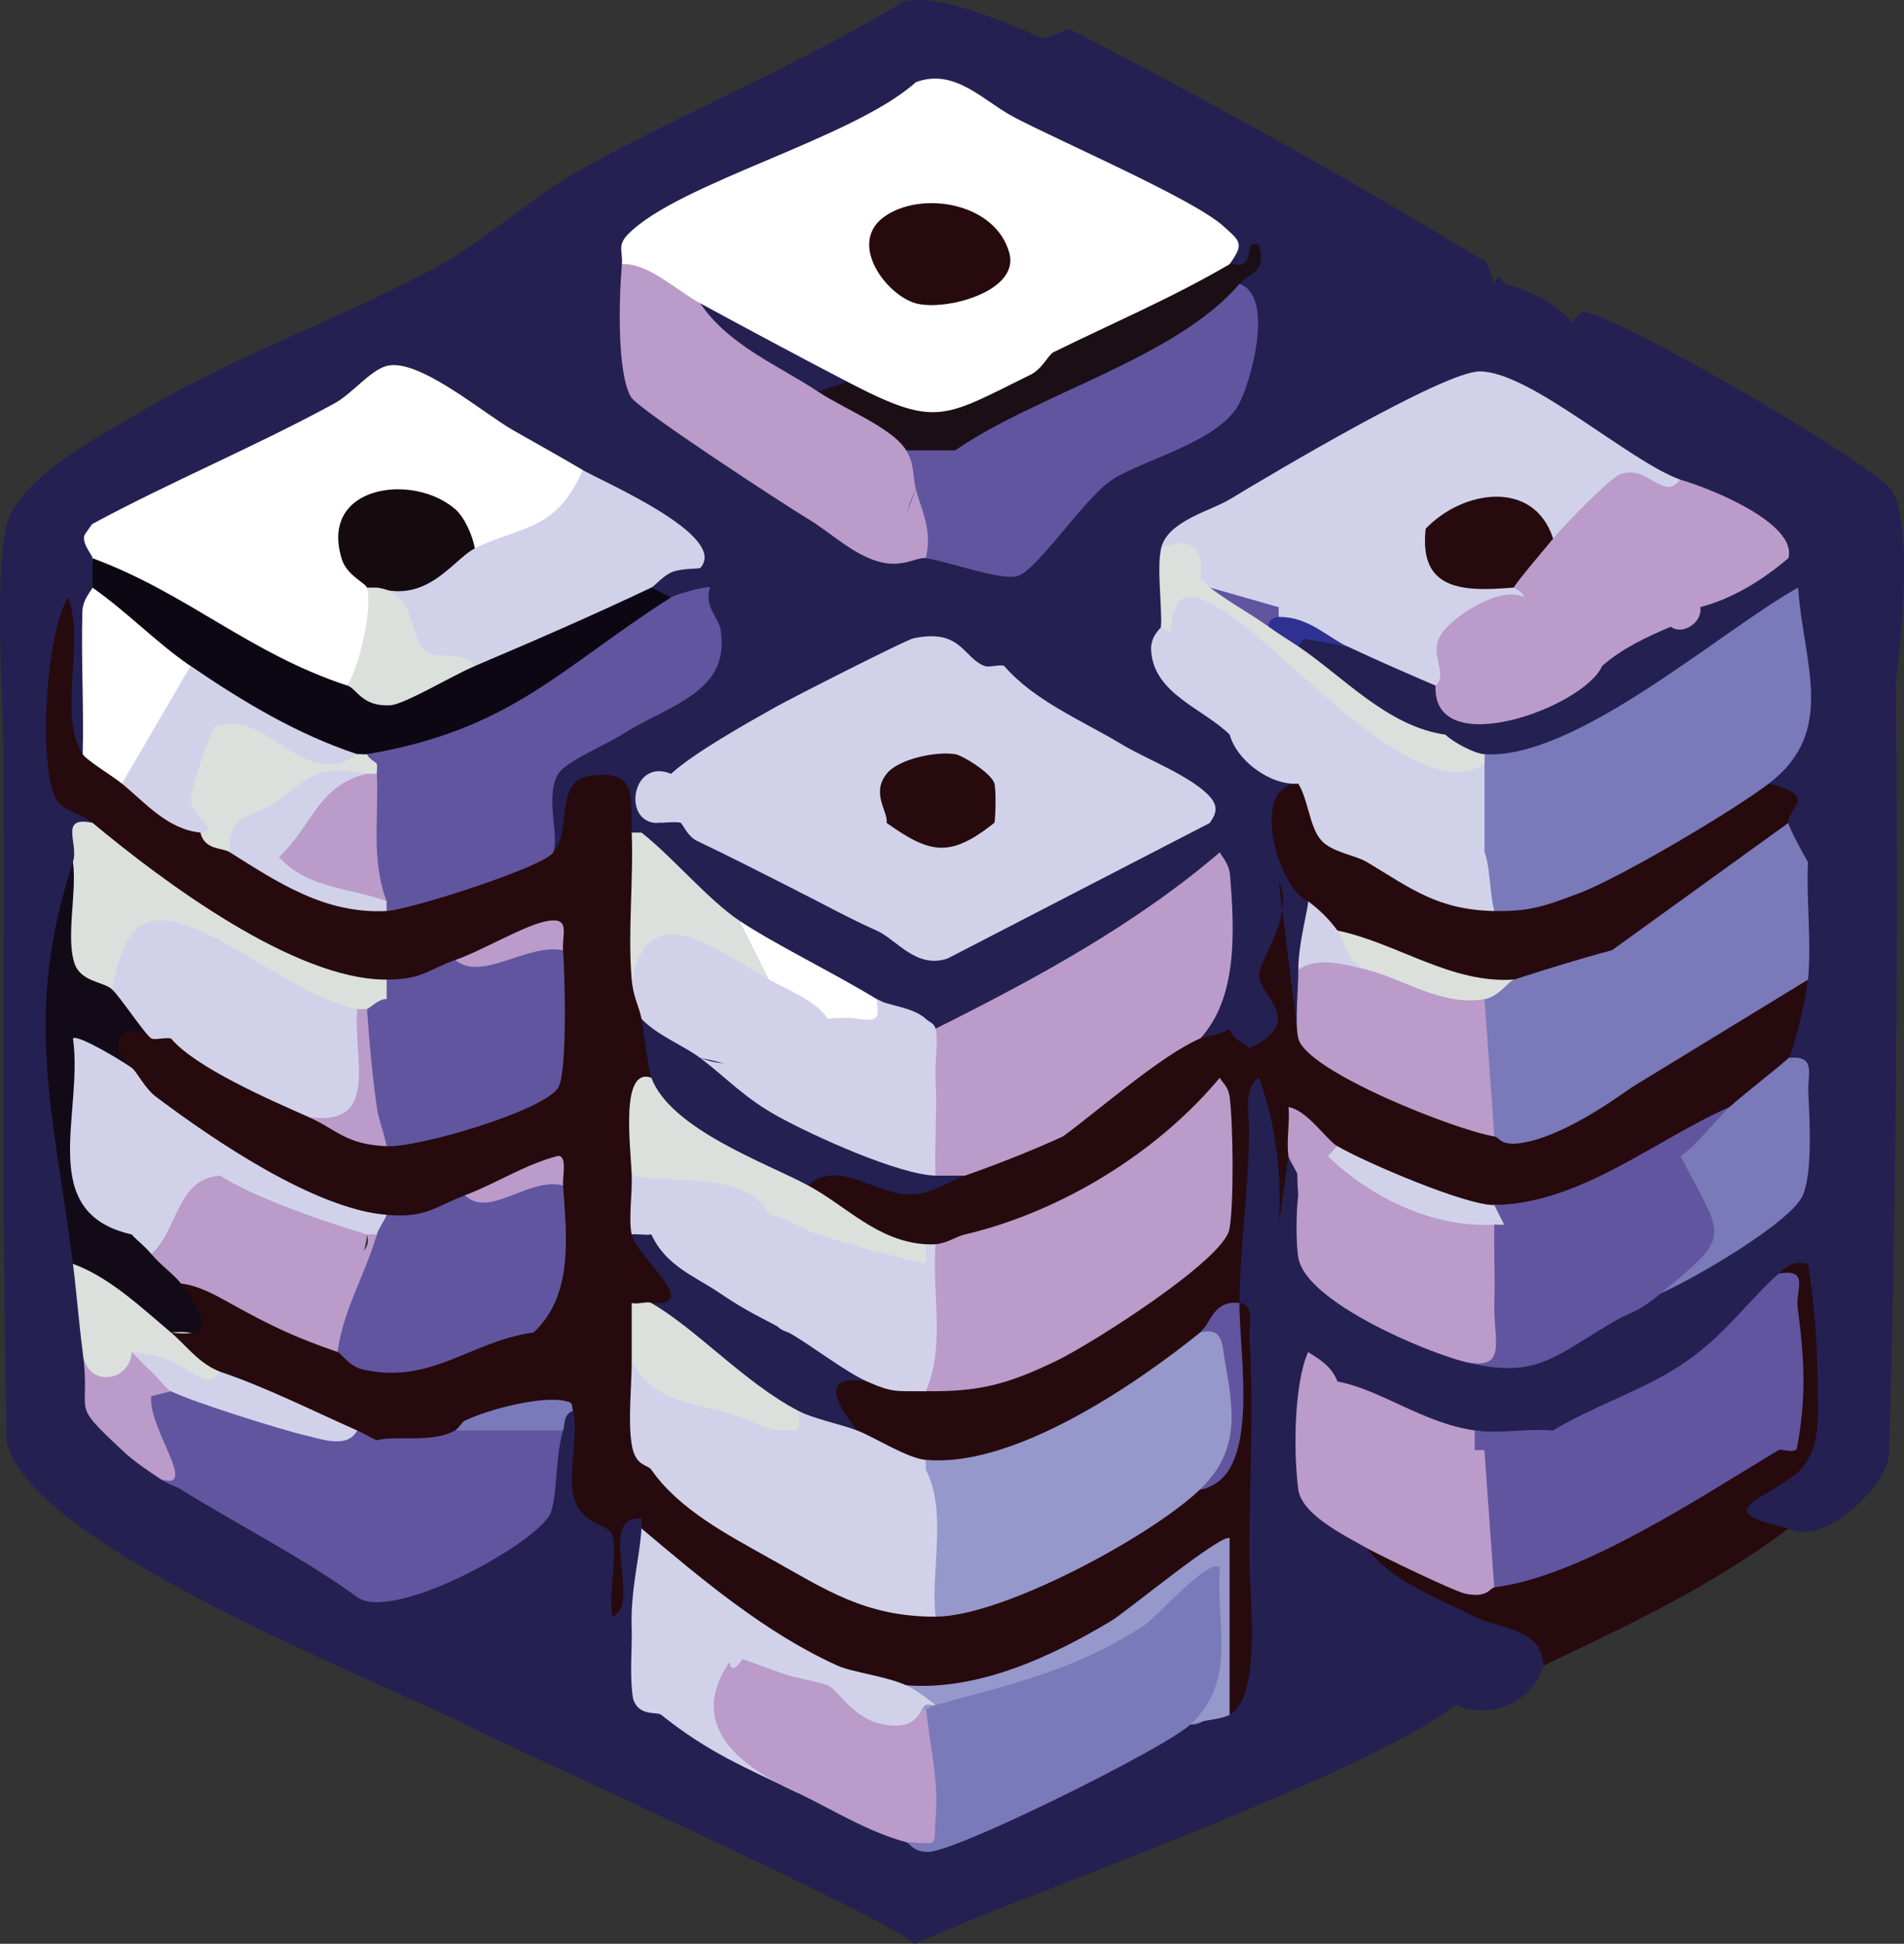 <?xml version="1.0" encoding="UTF-8"?>
<svg id="Layer_2" data-name="Layer 2" xmlns="http://www.w3.org/2000/svg" viewBox="0 0 360.57 368.18">
  <rect x="0" y="0" width="360.57" height="368.18" fill="#333333" stroke="none"/>
  <defs>
    <style>
      .cls-1 {
        fill: #dbe0dc;
      }

      .cls-2 {
        fill: #d1d2ea;
      }

      .cls-3 {
        fill: #1c0e15;
      }

      .cls-4 {
        fill: #0d0713;
      }

      .cls-5 {
        fill: #fff;
      }

      .cls-6 {
        fill: #7a79b9;
      }

      .cls-7 {
        fill: #242052;
      }

      .cls-8 {
        fill: #150b0e;
      }

      .cls-9 {
        fill: #2e3192;
      }

      .cls-10 {
        fill: #9697cb;
      }

      .cls-11 {
        fill: #ba9bc9;
      }

      .cls-12 {
        fill: #130a17;
      }

      .cls-13 {
        fill: #260a0e;
      }

      .cls-14 {
        fill: #61559f;
      }
    </style>
  </defs>
  <g id="Layer_1-2" data-name="Layer 1">
    <g>
      <path class="cls-7" d="M245.86,148.42c-4.19,5.15,1.72,16.51,1.86,22.28,3.45,5.05,4.07,10.17-1.86,12.99,5.29,1.96,5.04,10.98,0,12.99l-2.52-.23c-4.29-21.66,2.31-3.89.49,1.39-.97,2.82-5.07,2.77-7.25.7-3.93,3.82-6.45.53-3.71-3.71l-.93-1.87c4.81-15.09,5.71-38.11-4.26-50.43l3.33-3.39c.58.19,1.35-.21,1.86,0,5.7,2.35,9.56,3.69,12.99,9.28Z"/>
      <g>
        <path class="cls-7" d="M173.2,368.18c-4.99-4.87-75.36-36.64-83.24-40.65-18.39-9.37-83.64-34.43-88.69-54.25-.62-31.41-.71-62.88-.53-94.3.06-10.45-.02-21.01,0-31.41.03-12.56-1.96-37.2.47-47.95,2.05-9.08,18.53-17.51,26.21-22.06,17.51-10.36,37.32-17.34,54.9-26.78,9.9-5.32,18.54-13.74,28.9-19.37,19.75-10.72,40.68-19.47,59.95-31.13,6.63-1.62,19.98,4.19,26.43,7.06l4.91-1.85c27.05,13.91,53.38,28.65,78.99,44.21l1.5,4.04c.46-1.62,1.08-1.58,1.86,0,5.31,1.31,9.64,3.78,12.99,7.43.46-.76.97-1.46,1.63-1.94,2.77-2.03,56.37,29.16,58.95,33.89,3.71,6.8,1.7,27.81.6,35.87.49,49.18.06,98.11-1.3,146.79-.89,6.25-12.61,17.2-19.04,13.73-16.02,6.5-12.49-12.73,0-9.28,4.64-3.53,5.37-7.37,5.57-12.99-2.11-8.29-2.68-19.27-1.86-27.85-7.24-.4-6.97-4.68.79-12.84,4.21-7.03,2.31-20.23-1.23-26.78,1.37-11.99,2.43-25.95.45-36.49-5.07,2.2-8.22-4.06-3.71-7.43-2.58-.89-3.81-3.36-3.71-7.43l-.71-4.24c7.23-6.42,5.46-19.1,2.36-26.12-16.28,13.75-34,23.25-53.16,28.5l-2.34-3.72c-3.41,2.7-9.09,1.18-7.43-3.71.43-2.73,3.38-3.41,8.84-2.04,15.73-5.69,30.73-13.05,45-22.09,2.18-3.12,5.9-6.21,11.14-9.28-5.99-4.04-12.5-7.6-19.53-10.67l-.89-4.18c-10.49-1.99-20.26-6.5-29.31-13.53l-8.76-3.32c-15.05,6.07-29.44,13.53-43.19,22.4l-4.14-1.84c-3.35,6.03-7.68,9.12-12.99,9.28,4.06,4.22,4.06,9.17,0,14.85,2.64,7.24,5.08,11.5,13.05,15.6l-.06,4.82c-.6,1.6-1.21,1.59-1.86,0-9.42,5.99-21.84-.56-31.04-6.32-3.36-2.1-6.68-4.27-9.8-6.67-.63,4.9-1.8,4.51-3.71,0-1.68,3.07-4.45,2.51-8.31-1.68-16.71,5.56-32.82,13.23-48.32,22.99l-2.77-.89c-3.14-1.62-2.67-4.83,1.42-9.63,7.59-5.13,10.21-11.2,7.86-18.21-3.27.48-6.37-1.37-9.28-5.57-3.88,1.52-5.12.9-3.71-1.86-3.68-4.01,1.06-6.23,5.27-7.06-5.41-4.38-11.35-7.98-17.81-10.79l-.45-4.43c-6.78,1.42-10.76-.87-12.99-7.43-.86,1.44-2.07,2.18-3.68,2.1-11.76-11.59-21.23-12.97-28.41-4.11-17.17,7.39-33.08,16.11-47.73,26.15,3.9,2.72,5.3,3.87,0,5.57,3.9,7.95,3.2,23.86-1.86,31.56-6.07-4.09-3.54,7.6,1.59,8.49l.26,4.51c.1,3.36-1.14,5.84-3.71,7.43-2.08,21.15-3.53,42.24-.4,63.4,3.99,5.45,4.12,9.69.4,12.71,5.66,4.34,6.59,11.25,1.86,16.71,3.69,1.3,5.1,4.63,4.22,10.02,3.18,2.94,4.24,5.79,3.2,8.55,4.49-2.9,8.06.56,7.43,5.57,4.35-1.09,5.58-.47,3.71,1.86,11.58,3.01,27.77,9.67,33.42,20.42l2.42-2.88c14.51-2.12,34.82-9.16,32.41-27.21l4.16-1.47c-4.72-2.89-3.43-5.48,1.86-3.71,3.59,2.33,4.99,7.85,4.2,16.55,3.6,1,6.53,2.29,8.8,3.87,1.65.34,1.58.97,0,1.86,4.93,5.98,3.18,13.24-1.86,18.56l3.72,2.53c-.88,5.31-.26,10.03,1.85,14.17l4.75-1.02c7,5.67,14.08,10.96,21.24,15.88,5.45-3.46,18.61,3.38,20.42,9.28,3.39,1.99,6.03.97,7.93-3.05,14.39-5.89,28.49-12.78,41.84-20.81l4.06,1.58c3.88-3.78,6.36-4.4,7.43-1.86,2.24-9.24,2.86-18.7,1.86-28.38l1.85-1.32c4.83-4.61,19.47-2.96,23.78,2.9.09,8.61,12.45,14.06,18.92,8.24,4.84-6.13,21.16,3.41,12.99,9.28-2.06,6.94-10.19,10.36-16.71,7.43-17.15,13.53-82.75,36.27-102.36,45.25h0Z"/>
        <g>
          <g>
            <g>
              <path class="cls-5" d="M117.77,50.03c.22-2.33-.97-3.52,1.21-5.71,9.64-9.73,42.56-18.06,54.47-28.76,7.42-2.74,12.76,3.57,18.58,6.63,4.94,9.13-4.55,18.95-15.51,16.13.78,5.39-5.71,6.89-8.63,2.43-.31,5.52,1.44,9.7,5.26,12.55l.31,4.16,8.41.72c7.21-2.71,21.85-.16,17.58,8.56,5.83,4.74-16.76,14.36-20.37,14.86-5.83.81-17.04-4.08-18.61-9.3-10.18-2.21-19.46-7.16-27.85-14.85-3.87,4.19-13.12-2.69-14.85-7.43Z"/>
              <path class="cls-5" d="M232.87,50.03c-6.03,9.31-22.11,18.24-33.42,16.71-6.54-9.17-17.36-5.67-25.99-9.28l1.87-3.42c20.19-.29,12.35-14.11-3.36-11.16l-4.09-2.12,17.84-5.39,6.29-13.18c9.01,4.72,34.02,15.52,39.69,20.66,3.14,2.85,4.01,3.26,1.15,7.18Z"/>
              <path class="cls-11" d="M117.77,50.03c4.92-.28,10.13,4.86,14.85,7.43,6.93,5.55,14.38,10.31,22.36,14.3l-.08,2.41c5.72.47,20.16,4.76,16.71,11.14,5.97.49,7.13,4.74,1.86,7.43-.05,13.33-6.1,3.14-8.58-4.59l-10.46,1.82c4.45,4.21,7.36,11.58-1.38,8.34-4.7-2.84-32.14-20.75-33.54-23.08-2.74-4.57-2.28-19.22-1.73-25.19Z"/>
              <path class="cls-14" d="M210.59,90.87c-2.78,1.08-4.41-.23-4.89-3.92l-22.19,1.98-2.63-3.63.74-4.64c17.46-8.03,34.25-17.19,50.36-27.46l2.73.55c6.84,2.37,2.04,19.04-.2,23-4.01,7.07-18.27,10.4-23.93,14.13Z"/>
              <path class="cls-14" d="M180.89,85.31c6.06.02,24.12-2.56,26.63-1.99,2.26.51,2.32,5.57,3.08,7.56-5.37,3.53-14.32,17.4-18,18.26-3.42.79-12.79-2.74-17.27-3.41-4.25-3.2-4.87-7.53-1.86-12.99-.67-2.51-.19-4.61-1.86-7.43,2.98-3.62,6.3-3.63,9.28,0Z"/>
              <path class="cls-3" d="M232.87,50.03c.47-.27,1.7.43,2.48-.02,2.16-1.25.13-4.48,3.07-3.68,1.52,5.54-1.76,5.14-3.69,7.42-11.96,14.08-38.48,20.9-53.84,31.56-3.09-.01-6.19,0-9.28,0-2.5-4.23-11.81-7.88-16.71-11.14-1.58-2.73.28-3.35,5.57-1.86,16.89,8.79,18.06,6.87,34.71-1.35,2.21-1.09,3.37-3.77,4.28-4.22,11.34-5.61,22.4-10.26,33.42-16.71Z"/>
              <path class="cls-11" d="M153.04,98.3c10.06-.15-9.41-7.22-5.56-11.13,14.21-.71,21.46-10.39,24.13,10.18l1.85-4.62c1.11,4.15,3.14,7.61,1.86,12.99-1.71-.25-4.42,1.9-8.86.68-4.95-1.36-9.17-5.54-13.41-8.1Z"/>
              <path class="cls-13" d="M167.89,40.75c7.22-4.63,20.79-2.16,23.27,7.25,1.9,7.21-12.07,10.97-17.7,9.46s-13.34-11.72-5.57-16.71Z"/>
              <path class="cls-7" d="M160.47,72.31l-5.57,1.86c-7.32-4.88-16.91-8.72-22.28-16.71,9.17,4.97,18.61,10.04,27.85,14.85Z"/>
            </g>
            <g>
              <path class="cls-2" d="M138.19,311.79c2.8,1.67,8.77,1.46,11.14,5.57-2.97-.74-6.27-1.06-9.27-1.86-1.86,13.66-4.14,13.48,7.47,19.39.9.46,7.75,3.37,3.66,4.75-9.92-4.81-16.95-7.6-25.99-14.85-7.51-6.41,4.58-19.51,12.99-12.99Z"/>
              <path class="cls-2" d="M138.19,311.79c-6.7-.4-13.45,6.56-12.99,12.99-.76-.61-4.24.42-5.31-3-.71-4.55-.16-9.15-.26-13.71,9.51-8.79,11.86-.27,18.56,3.71Z"/>
            </g>
          </g>
          <g>
            <path class="cls-7" d="M327.54,115.01c-8.12,6.56-32.31,22.44-41.9,24.02-3.13.52-8.78.55-11.93.11-.51.84-1.07,1.63-1.79,2.2-2.92,2.32-25.91-13.87-26.05-18.91-1.93-3.86,1.16-3.86,9.28,0,7.05-2.53,13.87.48,16.71,7.43,2.84,1.22,4.96,5.27,9.9,5.1,3.89-.14,17.11-6.7,21.66-8.81,3.8-3.35,8.39-5.47,12.99-7.43,1.77-1.11,3.82-2.52,5.57-3.71,3.06-1.68,4.91-1.68,5.57,0Z"/>
            <path class="cls-2" d="M232.87,94.59l-5.57,14.85c-2.35-1.95-4.95-3.77-7.43-5.57,1.22-5.18,9.34-7.07,12.99-9.28Z"/>
            <path class="cls-7" d="M338.68,105.73c-1.29,4.88-7.73,6.53-11.14,9.28h-5.57c5.25-3.6,10.58-7.28,16.71-9.28Z"/>
            <path class="cls-7" d="M338.68,280.23l5.57-12.99c0,2.7,2.46,4.65.55,8.77-2.1,4.53-4.47,3.11-6.12,4.23Z"/>
            <path class="cls-7" d="M316.4,118.72c-5.89,3.68-6.07,4.22-12.99,7.43,2.45-4.47,8.2-6.34,12.99-7.43Z"/>
          </g>
          <g>
            <path class="cls-12" d="M21.24,187.41c4.54-4.45,7.97,6.02,7.43,9.28-2.66.81-3.69,2.86-3.71,5.57-1.76,2.01-4.13,2.21-7.12.6-5.24,12.81-5.96,23.6,7.12,30.96,4.1-3.41,5.74-1.08,3.71,3.71,5.01-2.04,8.41.68,5.57,5.57,10.41,4.43,9.76,16.16-1.86,9.28-6.36,2.44-15.79-7.2-18.56-12.99-3.78-29.34-9.48-47.27,0-76.11,3.71,3.51,4.9,9.18,3.56,17.01,2.61,2.46,3.9,4.83,3.86,7.12Z"/>
            <path class="cls-14" d="M65.79,291.37l1.86,11.14c-10.6-7.69-22.35-13.51-33.42-20.42,2,.96,5.28-1.88,5.57-1.86.83-1.3,2.15-3.24,3.17-2.94,5.53,1.58,19,10.22,22.82,14.08Z"/>
            <path class="cls-11" d="M24.95,256.09c2.99.71,4.22,1.95,3.71,3.71-2.23,4.33-2.58,7.74.09,13.62.74,4.12-2.4,3.28-5.66,1.23-10.23-9.54-5.75-6.09-7.43-18.56,2.95,2.19,6.39-.21,9.28,0Z"/>
          </g>
        </g>
      </g>
      <g>
        <path class="cls-13" d="M15.67,142.85c3.46-4,9.42.76,7.43,5.57,6.25-2.21,11.42,4.5,14.85,9.28,3.76-1.79,5.77-.72,5.57,3.71l4.29-1.69c6.52,6.77,15,11.04,25.41,12.82,2.53-4.26,7.83-7,15.9-8.22,6.08-3.5,11.29-4.47,15.66-2.92-.58-7.7,4.62-23.08,14.44-17.12,4.42,2.68,2.82,10.97.41,13.41,5.05,7.6,5.05,16.88,0,27.85,5.17.13,6.41,4.91,1.86,7.43,5.43,5.36,6.05,9.07,1.86,11.14l-.12,16.32-3.59,2.25c5.51.82,4.93,9.18,0,11.14,6.42,4.28,17.6,18.03,3.71,12.99-.93,4.83-2.13,4.68-3.71,0-4.43,14.63-3.92,26.36,5.5,38.51l-3.64,2.33c-8.74-.81.24,16.37-5.55,18.55-.77-4.62,1.05-11.24.02-15.4-.57-2.32-6.21-1.66-7.43-7.83-.88-4.47,1.1-12.48-.03-15.75-6.66,1.1-13.97,2.23-20.42,1.86-6.86,3.96-14.7,1.15-10.89-7.52l23.89-9.18c-.83-3.51-.15-7.63,2.07-12.38-.96-7.52.2-12.67,3.5-15.46-4.86-1.53-11.05-.91-18.56,1.86.06,6.84-11.81,10.47-14.85,3.71-6.75,3.28-20.53-4.16-27.57-8.2-5.98-3.43-21.78-13.99-20.7-19.65-5.34-4.23-1.77-9.75,3.71-5.57.15-3.52,2.51-3.2,3.71,0,7.64.3,23.15,7.59,25.99,14.85,7.23-.65,12.18,1.21,14.85,5.57l1.73-3.79c9.61-1.67,19.26-4.25,27.69-9.24l.43-21.23,3.56-2.86-4.56-2.43c-5.23,2.46-10.52,3.89-15.86,4.29,1.25,6.19-10.32,9.84-12.99,3.71-.33.87-.73,1.64-1.37,2.05-6.25,4.05-48.88-20.79-54.75-27.29l.43-4.46c-1.85-1.54-5.04-2.21-6.4-3.77-4.23-4.84-2.5-32.59,1.77-38.92,3.22,8.46-2.08,22.85,2.78,29.69Z"/>
        <path class="cls-5" d="M17.52,105.73c.02-.63-2.05-2.62-1.53-4.39l1.45-2.07c15.02-8.11,30.95-14.7,45.92-22.88,3.33-1.82,6.71-6.19,9.79-7.06,6.02-1.69,18.4,8.99,24.19,12.26,3.44,5.24-5.05,22.71-11.14,14.85-11.43,1.31-17.15,1.96-17.15,1.96,0,0,.15,4.3.44,12.89,6.88,2.07,3.51,19.39-3.71,18.56-1.57,1.03-3.4,2.23-5.37,2.02-6.39-.69-34.47-18.32-41.86-23.1-.71-.46-.94-1.65-1.04-3.05Z"/>
        <path class="cls-4" d="M65.79,129.86c1.25-1.94,3.87-1.93,7.87.04,5.21-3.13,10.63-4.38,16.26-3.76,8.18-9.44,20.94-15.05,33.42-14.85l3.71,1.86c-1.4,7.17-14.84,15.79-21.88,19.67-8.64,4.76-26.32,11.96-35.67,10.04-.45,1.67-1.07,1.62-1.86,0-9.8-1-28.92-7.12-31.56-16.71-6.75,2.46-18.36-7.89-18.56-14.85.06-.98-.08-3.51,0-5.57,18.07,6.7,29.6,18,48.27,24.13Z"/>
        <path class="cls-2" d="M110.34,89.02c3.74,2.2,27.77,12.46,22.28,18.55-.19.21-3.88.03-5.61.9s-2.97,2.49-3.68,2.83c-10.89,5.17-22.31,10.15-33.42,14.85-9.86,2.89-16.05-2.06-18.56-14.85,4.85-2.44,9.6-5.43,14.27-8.96l4.29,1.53c.98-4.2,4.8-7.15,11.46-8.85,2.71-4.11,5.69-6.11,8.96-6Z"/>
        <path class="cls-14" d="M86.21,270.95c8.86-3.82,15.67-3.82,20.42,0-1.54,5.41-.99,11.24-2.26,15.38-1.66,5.42-29.77,21.15-36.73,16.18-5.63-5.36-6.25-9.07-1.86-11.14-3.12-5.14-3.65-16.31,3.71-16.71-1.89-2.04-.84-2.81,1.86-1.86.79-4.82,5.74-5.44,14.85-1.86Z"/>
        <path class="cls-14" d="M127.05,113.15c.94-.6,7.05-2.27,7.42-1.87-1.14,3.29,1.27,5.46,1.87,7.44,4.47,9.66-9.12,24.82-18.56,20.42-11.86.12-23.59,2-34.09,9.11-5.41,1.92-11.18,3.13-12.32-3.54-2.28,1.36-3.17.52-1.86-1.86,27.41-4.66,36.49-16.27,57.55-29.7Z"/>
        <path class="cls-1" d="M17.52,155.85c13.26,11.05,38.28,29.77,55.69,29.7,3.55,1.05,3.55,2.67,0,3.71-.79,2.96-1.2,4.46-3.71,1.86-.46,1.67-1.08,1.63-1.86,0-4.55,6.36-26.32-6.27-25.99-12.99-7.58-2.73-15.66-1.32-16.37,7.76l-4.05,1.52c-1.52-1.49-5.93-1.36-7.12-4.94-1.67-5,.5-13.58-.3-19.19,1.17-3.56-2.75-8.78,3.71-7.43Z"/>
        <path class="cls-5" d="M17.52,111.3c6.78,4.78,12.06,10.42,18.56,14.85,4.58,4.3-6.87,22.97-12.99,22.28-1.78-1.47-6.5-4.26-7.43-5.57.23-8.99-.3-18.04-.06-27.04.07-2.37,1.89-4.17,1.91-4.52Z"/>
        <path class="cls-7" d="M127.05,146.57c-1.68,1.54-3.12,5.06-5.56,6.51l3.71,2.78c.78,2.96-1.51,3.41-3.71,1.86-.53,1.62-1.15,1.6-1.86,0-.24-6.07,1.48-12.33-8.13-10.71-6.62,1.12-3.17,10.8-6.72,14.42-10.37-8.27.15-27.1,12.99-22.28,8.65-5.58,21.14-8,18.56-20.42.79,2.64,3.78,5.34,1.47,9.81l-10.75,18.03Z"/>
        <path class="cls-5" d="M97.35,81.59c4.38,2.48,8.7,4.89,12.99,7.43-5.09,11.87-12.06,10.6-20.42,14.85-4.91.06-6.67-3.57-3.71-7.43,7.12-.16,6.1-10.49,11.14-14.85Z"/>
        <path class="cls-14" d="M32.38,263.52l1.85-1.88c10.99,3.83,22.13,6.93,33.42,9.3,3.58-3.54,4.44-3.12,3.71,1.86-.13.03-1.66,1.59-1.86,1.86-1.28,2.99-2.39,4.35-3.33,4.08l-24.91-4.05c.91,2.21.57,4.04-1.46,5.54,1.75,3.69-.11,4.3-5.57,1.86-.96-.6-2.31-.9-3.71-1.86l.71-2.99c-4-.08-8.19-19.87,1.14-13.72Z"/>
        <path class="cls-1" d="M32.38,252.38c6.32-.58,9.41,1.89,9.28,7.43,1.42,3.22.67,5.28-2.48,3.88l-14.23-7.59c-.35,5.89-8.82,6.77-9.28,0-.74-5.52-1.15-11.2-1.86-16.71,6.87,2.47,13.04,8.34,18.56,12.99Z"/>
        <path class="cls-11" d="M28.66,259.81c2.35-2,5.6.88,3.71,3.71l-3.74.95c-.6,6.12,9.1,17.95,1.88,15.76-2.73-1.85-4.95-3.26-7.43-5.57,9.04,1.73-5.99-14.65,5.57-14.85Z"/>
        <path class="cls-6" d="M108.49,267.23c-1.8.7-1.45,2.3-1.86,3.71h-20.42c-.39-.76.23-1.38,1.86-1.86,4.29-2.12,15.12-4.95,19.42-3.6,1.15.21.75,1.05,1,1.74Z"/>
        <path class="cls-14" d="M106.63,224.54c.7,9.87,1.96,20.76-5.57,27.85l-20.09,8.05c-3.68,6.06-20.77,3.85-17.04-4.34-1.29-.89-2.75-1.91-3.16-3.45-1.34-4.99,7.55-15.39,10.59-18.83-3.82-3.18-3.2-4.41,1.86-3.71,7.48.62,9-1.49,14.85-3.71,5.85-.92,11.67-2.43,17.44-4.53l1.12,2.67Z"/>
        <path class="cls-14" d="M106.63,179.98c.36,4.78.83,23.12-.91,26.01-2.67,4.42-26.48,11.4-32.5,11.12-4.66-1.7-7.34-4.78-1.86-7.43-.22-7.61.4-14.42,1.86-20.42,0-1.24,0-2.48,0-3.71,6.86-.03,7.75-1.87,12.99-3.71,6.42-1.17,12.79-2.67,19.11-4.49l1.31,2.63Z"/>
        <path class="cls-14" d="M117.77,139.14c-2.82,1.82-10.69,5.15-12.06,7.43-2.58,4.33.3,11.94-.94,14.84-1.08,2.54-26.96,10.91-31.56,11.14-1.62-.53-1.6-1.15,0-1.86-7.46-2.77-8.08-20.68-1.86-24.13-1.61-.46-1.57-1.09,0-1.86,9.21,4.44,16.99-4.17,24.06-6.57,4.9-1.67,10.9-.34,15.84-3.92l6.51,4.93Z"/>
        <path class="cls-2" d="M41.66,178.13c7.51,3.87,17.68,11.44,25.99,12.99,4.84,18.64,1.74,25.45-9.28,20.42-7-3.1-21.34-9.31-25.99-14.85-10.6-5.58-9.78-25.32,9.28-18.56Z"/>
        <path class="cls-13" d="M43.51,246.81c5.86-1.51,18.83,2.16,20.42,9.28.78.27,2.1,2.72,4.92,3.34,12.99,2.83,20.23-5.4,32.2-7.05-4.76,4.48-19.22,8.24-20.09,9.59-3.8,5.91,1.82,8.78,7.09,7.11-.59.29-1.15,1.42-1.86,1.86-4.35,2.46-11.26.88-14.85,1.86-1.26-.57-2.45-1.3-3.71-1.86-8.57-.5-21.89-3.67-25.99-11.14-4.03-1.56-6.4-5-9.28-7.43,9.16,1.29,5.81-3.8,1.86-9.28,3.76-5.97,6.72-1.59,9.28,3.71Z"/>
        <path class="cls-2" d="M67.65,142.85c3.05,2.34-10.96,3.96-12.64,3.62-15.03-12.5-15.28.58-14.13,11.82l-2.93-.59c-6.22-.64-10.34-5.55-14.85-9.28l12.99-22.28c9.92,6.76,20.06,12.89,31.56,16.71Z"/>
        <path class="cls-2" d="M24.95,202.26c1.09.83,2.37,3.81,4.64,5.52,10.87,8.16,29.96,21.19,43.63,22.33-.47,1.25-1.51,2.49-1.86,3.71-.53,1.62-1.15,1.6-1.86,0-5.87,3.26-28.51-3.34-27.85-11.14-4.79,1.84-6.02.6-3.71-3.71l-16.64-8.39c-3.3,5.17-5.73,10.38-1.92,15.81,5.5-1.07,8.14,2.45,5.57,7.43-18.29-4.11-9.11-22.79-11.13-37.12.82-.92,9.76,4.53,11.13,5.56Z"/>
        <path class="cls-1" d="M67.65,142.85c.61-.06,1.26.1,1.86,0,.23.84,1.81,1.58,1.86,1.86.11.58-.03,1.25,0,1.86-.53,1.62-1.15,1.6-1.86,0-9.27,3.1-17.94,8.06-25.99,14.85-1.45-.91-4.75-.35-5.57-3.71,4.05-.56-1.79-3.01-1.84-6.47-.01-.73,3.66-13.45,4.82-13.78,8.15-2.32,12.99,6.41,20.51,7.28,4.02.46,5.46-1.8,6.21-1.88Z"/>
        <path class="cls-2" d="M69.5,146.57c-3.15,5-6.85,10.2-11.1,15.61,7.06,1.25,12,4.09,14.81,8.52v1.86c-11.61.58-20.41-5.29-29.7-11.14-.39-7.41,3.7-6.21,8.38-9.27,6.26-4.09,7.16-7.74,17.61-5.58Z"/>
        <path class="cls-2" d="M41.66,178.13c-7.95-2.77-14.22,4.67-12.57,11.85.46,2.01,3.11,3.14,4,4.87.5.97-.78,1.77-.71,1.84-1.09-.24-3.07.36-3.71,0-1.15-.65-5.71-7.61-7.43-9.28,2.76-14.76,7.65-15.85,20.42-9.28Z"/>
        <path class="cls-11" d="M71.36,209.68c.36,2.5,1.39,4.94,1.86,7.43-7.87-.36-9.38-3.14-14.85-5.57,13.72,2.12,8.45-11.26,9.28-20.42.56.11,1.27,0,1.86,0,2.86,5.31,3.48,11.5,1.86,18.56Z"/>
        <path class="cls-11" d="M86.21,181.84c5.42-1.91,13.45-6.81,17.66-7.43s2.53,2.49,2.76,5.57c-6.78-1.38-15.35,6.06-20.42,1.86Z"/>
        <path class="cls-11" d="M88.07,226.39c6-2.27,11.35-5.85,17.61-7.45,1.79-.03.83,3.83.95,5.6-6.43-1.7-14.05,6.38-18.56,1.86Z"/>
        <path class="cls-8" d="M86.21,96.44c1.76,1.54,3.31,5.02,3.71,7.43-4.12,2.1-8.93,10.55-18.56,7.43-.53,1.62-1.15,1.6-1.86,0-.21-.81-3.81-2.3-4.77-5.39-4.37-14.08,13.58-16.39,21.48-9.46Z"/>
        <path class="cls-1" d="M71.36,111.3c7.71.88,6.16,10.15,9.23,12.12,2.59,1.66,7.49-.31,9.34,2.73-4.21,1.78-13.28,7.23-15.92,7.42-5.41.4-6.43-3.13-8.21-3.71,2.35-3.9,4.73-14.59,3.71-18.56h1.86Z"/>
        <path class="cls-14" d="M69.5,274.66c-3.61,4.95.17,11.96-3.71,16.71-8.04.88-21.42-10.77-25.99-11.14-11.99-18.82,21.3-2.58,29.7-5.57Z"/>
        <path class="cls-11" d="M41.66,222.68c6.93,4.36,19.75,8.7,27.85,11.14-.71,8.94-8.55,10.03-23.51,3.28l-.7,3.1c6.06,3.81,6.2,9.55-1.78,6.61-2.93-1.62-5.86-3.28-9.28-3.71-1.13-1.57-3.8-3.43-5.57-5.57-2.74-6.43,5.38-21.1,12.99-14.85Z"/>
        <path class="cls-2" d="M37.94,218.97c1.98,1.29,3.14,3.35,3.71,3.71-8.24.58-7.91,10.37-12.99,14.85-1.35-1.63-2.89-2.71-3.71-3.71-1.93-2.33-3.87-4.91-5.57-7.43-6.84-18.88,7.18-16.2,18.56-7.43Z"/>
        <path class="cls-14" d="M73.22,189.26c0,6.4,1.54,15.53-1.86,20.42-.86-6.05-1.43-12.45-1.86-18.56.32,0,2.37-2.08,3.71-1.86Z"/>
        <path class="cls-2" d="M41.66,259.81c8.72,2.93,17.51,7.4,25.99,11.14-1.79,3.41-6.53,1.7-9.37,1.04-5.07-1.18-21.66-6.39-25.9-8.47-.88-.43-2.61-2.72-3.71-3.71-1.3-1.17-2.5-2.46-3.71-3.71,9.01.66,10.12,4.28,14.27,5.15,1.29.27,2.31-1.48,2.44-1.44Z"/>
        <path class="cls-11" d="M43.51,246.81c9-.19-2.12-2.33-2.03-6.46.25-12.8,12.41-4.15,17.91-2.93,3.37.75,11.56,1.85,10.11-3.61h1.86c-2.24,7.85-6.34,14.07-7.43,22.28-8.35-2.89-12.77-5.04-20.42-9.28Z"/>
        <path class="cls-11" d="M73.22,170.7c-6.95-2.58-15-2.38-20.39-8.35,6.45-6.1,7.41-13.64,16.67-15.79h1.86c.42,8.07-1.14,16.27,1.86,24.13Z"/>
        <path class="cls-2" d="M37.94,218.97c-10.41-4.02-20.48-8.54-18.56,7.43-.35-.52-2.64-.71-3.35-3.07-1.67-5.56-.38-13.43,4.26-17.27,2.55-.19,14.74,11,17.66,12.91Z"/>
      </g>
      <g>
        <path class="cls-7" d="M342.39,163.27c.1-2.06-1.28-6.05,1.84-5.56.45,10.18-.51,20.52-.06,30.7.46,10.47,1.75,16.46,3.7,26,2.93,14.35-5.25,11.47-6.95,18.99-.75,3.33,1.23,4.42,1.48,5.99.85,2.09-1.01,2.71-5.57,1.86.43.89.76,1.79.76,2.67-.03,2.64-35.79,31.99-43.45,27.03-3.7,1.63-12.7,3.6-14.85,0-.62.99-1.23,1.75-1.81,1.72-7.1-.28-18.82-6.37-24.18-11.01-4.88-.41-6.74-2.27-5.57-5.57-4.84,5.31-3.4,18.35-1.86,25.99,5.13,3.29,9.46,7.01,12.99,11.14,6.03,4.72,12.96,8.45,20.32,10.65l.1,2.35c.09,12.47-17.44,3.58-20.57-.79-2.27-3.17-1.4-8.2-1.71-8.51-.73-.74-16.59.84-20.42-1.84l-3.68-5.03c3.52-14.53,4.13-28.95,1.83-43.24l-3.58-4.85c4.67-12.24,4.51-25.64,2.81-38.27l4.48.43c4.09,1.89,5.94,6.84,5.57,14.85,4.61-2.16,5.23.32,1.86,7.43,3.23,1.73,4.45,5.52,3.67,11.37,2.45,6.74,19.73,13.44,26.43,15.9l1.46,4.29c8.36-1.93,17.65-4.41,27.85-7.43-1.22-5.36,5.08-8.24,9.28-5.57,8.23-6.22,16.07-12.91,23.51-20.1,1.4-8.26,1.24-18.79.62-24.46-5.99-3.12.13-10.84,3.71-14.85-5.16-3.87-5.87-18.91,0-22.28Z"/>
        <path class="cls-6" d="M334.97,148.42l-.45,4.9c-6.63,5.95-40.58,24.66-48.29,22.91-1.93-.44-2.69-1.29-3.24-3.67-5.51-.54-6.7-8.71-1.86-11.14-4.7-8.22-4.7-13.79,0-16.71-1.62-.53-1.6-1.15,0-1.86,17.22,1.12,44.66-23.34,59.39-31.56.94,14.25,7.45,27.2-5.55,37.13Z"/>
        <path class="cls-2" d="M318.26,90.87c1.56,5.67-1.71,6.44-9.81,2.31-5.05,6.34-9.82,9.28-14.32,8.83-3.19-.98-6.51-2.38-9.97-4.2-5.07,1.61-9.79,2.39-14.16,2.35l-.5,6.19c-11.33-2.56-16.42-.69-21.58,10.23-2.26-.1-4.19-.62-5.77-1.57-3.28,1.14-7.62-.1-12.99-3.71-1.76.54-2.38-.09-1.86-1.86-3.7-4.65-1.84-9.61,5.57-14.85,7.86-4.76,40.54-24.23,47.33-24.24,9.52-.02,28.19,16.97,38.06,20.53Z"/>
        <path class="cls-11" d="M318.26,90.87c5.82,1.67,22.15,8.3,20.42,14.85-4.88,4.14-10.55,7.68-16.71,9.28.57,2.76-3.26,5.44-5.57,3.71-4.59,1.95-9.2,4.1-12.99,7.43-3.37,7.81-32.23,18.36-31.56,3.71-10.6-11.86,4.33-17.92,14.85-18.56-5.3-2.72,2.48-11.73,7.43-9.28,1.82-2.25,10.98-11.77,12.92-12.29,3.98-1.08,5.64,1.93,8.71,2.51,1.23.23,2.36-1.4,2.5-1.36Z"/>
        <path class="cls-13" d="M245.86,148.42l2.21.63c1.69,6.77,4.89,10.71,10.79,14.22,3.65-1.85,8.18-.7,13.58,3.44,5.38.67,8.9,2.62,10.56,5.84,6.91.15,9.93-1.06,16.11-3.39,7.78-2.94,29.17-15.62,35.87-20.74,9.76,2.48,3.44,4.53,3.71,7.43l.83,3.98c-11.15,8.46-21.18,15.92-34.25,20.15-4.64,6.49-11.12,8.48-18.56,5.57-10.33,4.45-25.19-2.66-33.42-9.28-3.63,2.16-5.49.3-5.57-5.57-5.77-2.48-11.21-21.88-1.86-22.28Z"/>
        <path class="cls-13" d="M342.39,239.39c1.61,10.29,1.85,17.38,1.86,27.85.09,5.13-.91,10.17-5.57,12.99-6.94,4.7-13.56,6.17,0,9.28-14.43,10.9-30.06,18.2-46.41,25.99-.09-7.06-8.54-7.03-12.99-9.28-6.89-3.47-15.87-6.78-20.42-12.99l1.85-1.14c7.44,3.6,14.87,6.46,22.28,8.57l2.07-4.09c16.82-5.4,32.59-13.24,47.32-23.55l4.45,1.65c6.52-7.59,2.92-26.15,0-33.42,1.92-1.74,2.76-2.36,5.57-1.86Z"/>
        <path class="cls-2" d="M281.13,144.71v16.71c-3.28,1.73-6.53-.68-9.76-7.21l-18.17-6.77c4.01,5.7,5.89,10.98,5.65,15.84-2.22-1.33-6.76-1.85-8.74-4.23-2.16-2.58-2.33-7.5-4.25-10.62-5.29.4-11.65-4.38-12.99-9.28-5.02-4.98-14.43-7.71-14.88-16.02-.14-2.67,1.88-4.15,1.89-4.4.46-10.39,6.27-10.55,17.43-.48,13,12.95,27.61,21.77,43.83,26.47Z"/>
        <path class="cls-6" d="M342.39,163.27c-.35,7.24.71,15.24,0,22.28-.01,5.2-26.87,22.12-29.24,22.22-1.61.07-3-.78-4.17-1.8-1.07-4.54,2.04-9.23,9.32-14.07.19-.74-5.29-13.25-9-8.98l-4.04-2.93,33.42-24.13c.09.91,2.83,5.98,3.71,7.43Z"/>
        <path class="cls-1" d="M227.3,109.44c.67.55,1.19,1.35,1.86,1.86,5.97,1.74,9.68,4.22,11.14,7.43,3.05-.96,6.68.31,5.57,3.71,8.47,5.68,16.9,15.18,27.85,16.71,1.59,1.51,5.49,3.59,7.43,3.71v1.86c-15.53,9.96-46.02-33.66-56.58-31.56-1.95.39-3.07,4.47-2.83,6.52l-1.85-.95c.14-4.3-.83-11.35,0-14.85,5.38-2.4,8.26-.28,7.43,5.57Z"/>
        <path class="cls-13" d="M245.86,196.69l3.8-.62c9.76,6.85,20.43,12.01,32.01,15.49l1.31,3.7c7.56-2.93,14.95-6.64,22.15-11.12l3.84,1.84,33.42-20.42c-.3,2.97-2.49,13.01-3.71,14.85,4.28,3.99-7.01,12.76-11.14,9.28-11.85,10.49-26.44,15.73-41.33,20.17-1.54.46-2.49.14-3.22-1.61-7.78,3.68-24.43-4.35-29.7-11.14-3.92-.13-7.01.49-9.28,1.86l-1.84,12.99c.62-9.56-.54-18.81-3.73-27.84-5.07.71-5.56-2.59-1.86-5.57,11-5.13,1.88-9.82,1.85-13.92-.01-2.71,6.86-11.44,3.73-17.63l3.69,29.69Z"/>
        <path class="cls-11" d="M251.43,218.97c9.88,4.9,21.51,9.32,31.56,12.99,5.31,3.6,5.47,11.33,0,14.85,7.63,6.13,4.73,13.82-5.57,11.14-7.83-1.98-29.93-11.4-31.51-19.55-.54-2.76-.46-9.1-.05-12.01-.79-9.54,1.07-12.01,5.57-7.43Z"/>
        <path class="cls-14" d="M318.26,218.97l4.36.35c9.57,13.72,4.96,18.19-8.07,25.64-4.82,3.98-5.31,3.21-9.28,5.57-7.92,3.83-19.35,7.11-22.28-3.71.17-4.93-.12-9.92,0-14.85.47-1.46,1.1-1.42,1.86,0l.04-1.92c11.27-1.9,21.54-7.03,31.56-12.31l1.82,1.24Z"/>
        <path class="cls-6" d="M338.68,200.4c5.33-.64,3.62,3.06,3.77,6.36.24,5.2.84,15.17-1.02,19.59-2.17,5.17-20.86,15.98-26.88,18.6,13.8-11.38,11.84-10.07,3.71-25.99.46-3.17,3.56-6.27,9.28-9.28,2.47-2.28,10.74-8.68,11.14-9.28Z"/>
        <path class="cls-11" d="M253.29,261.66c-.51.95-1.14.91-1.86,0-2.75,5.72-1.15,1.65-.95,1.88,1.3,1.46,1.43,4.75-.91,5.55,3.38,2.28,4.53,6.37,3.45,12.29l20.67,11.14-.13-15.4,3.85-2.45c.34-1.65.97-1.58,1.86,0,.34-1.65.97-1.58,1.86,0,6.22,1.05,7.3,23.01,1.86,25.99-.84.1-1.25,2.11-5.53,1.19-2.1-.45-15.93-7.12-18.61-8.62-4.73-2.65-12.37-6.46-12.99-11.14-1.67-7.99-2.84-19.97,1.86-25.99,2.41,1.5,4.47,2.76,5.57,5.57Z"/>
        <path class="cls-14" d="M336.82,241.24c6.01-1.04,3.16,3.05,3.62,6.5,1.29,9.67,1.68,16.95-.18,26.71-.65.88-2.96-.08-3.44.21l-2.72-3.29c3.41-19.16,1.02-22.18-7.15-9.06l-11.11,5.87c-2.74,7.83-15.23,12.1-19.86,4.62-1.9-.1-2.52-.72-1.86-1.86,7.63-4.65,16.44-7.34,23.97-12.23,8.32-5.41,12.19-11.54,18.73-17.47Z"/>
        <path class="cls-14" d="M305.27,250.52c-11.14,6.61-14.58,10.78-27.85,7.43,8.31,1.77,5.33-4.25,5.57-11.14,8.01,3.8,13.35,6.07,22.28,3.71Z"/>
        <path class="cls-11" d="M279.28,270.95c4.93.59,4.72,2.3,0,3.71-.62,0-1.24.01-1.86,0-2.29,5.48-7.93,3.73-9.28-1.86-11.5-1.37-17.07-5.09-16.71-11.14.59,0,1.29-.11,1.86,0,8.28,1.59,16.19,7.88,25.99,9.28Z"/>
        <path class="cls-11" d="M253.29,217.11c2.33,2.69,1.32,3.66-1.86,1.86-3.47,1.44-4.72,1.51-5.57,7.43,1.45-3-1.67-6.13-1.86-7.43-.42-2.87.28-6.3.02-9.28,3.55.61,7.2,6.23,9.26,7.43Z"/>
        <path class="cls-7" d="M247.72,256.09c-2.7,6.11-2.78,19.1-1.86,25.99-4.2-7.99-.8-19.09-1.85-27.84,3.49-1.04,3.09,1.47,3.7,1.85Z"/>
        <path class="cls-14" d="M294.13,270.95c.84.08,1.66.99,1.86,1.86-1.54,5.84-11.75,7.23-14.85,1.86-.62,0-1.24,0-1.86,0v-3.71c4.54.65,10.11-.45,14.85,0Z"/>
        <path class="cls-2" d="M281.13,161.42c1.05,2.39,1.01,8.17,1.86,11.14-10.73-.23-15.65-4.19-24.13-9.28-5.76-6.19-9.82-13.69-11.13-22.27l25.86,10.32c.51.37,7.26,9.44,7.55,10.09Z"/>
        <path class="cls-2" d="M242.15,115.01c6.01.28,4.19-7.18,10.43-10.91,10.15-6.08,14.77.14,15.53-.22.19-.09.38-2.14,1.89-3.72,3.09,6.01,7.56,8.56,13.4,7.64l3.31,3.49c-.02.13,1.86.86,1.88,1.82-4.43-2.33-14.01,3.89-15.92,7.44-1.99,3.7,1.65,7.08-.81,9.31-5.68-2.43-11.11-4.8-16.71-7.43-5.32-1.06-9.65-2.92-12.99-5.57-1.62-.53-1.6-1.15,0-1.86Z"/>
        <path class="cls-13" d="M294.13,102.01c-1.16,1.44-7.34,8.67-7.43,9.28-9.58.79-18.04.66-16.71-11.14,7.01-7.37,20.5-9.44,24.13,1.86Z"/>
        <path class="cls-14" d="M242.15,115.01v1.86c1.43,2.27.53,3.02-1.86,1.86-3.55-2.55-7.23-4.45-11.14-7.43l12.99,3.71Z"/>
        <path class="cls-6" d="M305.27,179.98c4.12-1.1,8.32-1.06,12.99-3.7-2.32,9.09,3.47,11.94,5.57,18.52-6.35.69-11.02,8.45-14.84,11.17-5.52,3.93-13.68,9.25-20.48,10.46-4.46.79-4.5-1.02-5.51-1.18-6.03-2.77-7.5-22.52-1.86-25.99-.63-1.92,1.23-3.16,5.57-3.71,6.14-1.98,12.32-3.91,18.56-5.57Z"/>
        <path class="cls-1" d="M286.7,185.55c-1,.32-2.94,3.28-5.57,3.71-1.57,8.15-21.53,1.01-22.28-5.57-7.8-2.08-9.66-4.56-5.57-7.43,11.33,2.34,21.4,10.1,33.42,9.28Z"/>
        <path class="cls-2" d="M253.29,176.27c1.25,1.71,1.51,5.96,5.57,7.43-2.66,4.3-9.72,3.09-12.99,0-.04-4.84,1.89-11.6,1.86-12.99,2.2,1.66,3.92,3.32,5.57,5.57Z"/>
        <path class="cls-14" d="M295.98,272.8c4.32-.54,9.3.86,13.58-1.74,1.79-1.09,2.19-4.51,3.97-5.69,3.43-2.28,7.62-3.14,10.96-5.83,2.03-1.63,11.46-15.78,14.17-12.72-.73,9.09,1.92,19.3-1.85,27.84-14.68,8.82-37.5,24.04-53.84,25.99l-1.86-25.99c3.9-.04,10.4-1.3,14.85-1.86Z"/>
        <path class="cls-11" d="M258.86,183.69c7.06,1.77,14.06,6.91,22.28,5.57l1.86,25.99c-7.07-1.08-35.62-12.3-37.13-18.56-.71-2.94.03-9.33,0-12.99,3.52-2.59,8.88-1.03,12.99,0Z"/>
        <path class="cls-9" d="M255.14,122.43l-8.17-1.42-1.12,1.42c-1.9-1.27-3.68-2.35-5.57-3.71-.29-1.12.98-1.84,1.86-1.86,5.61-.09,9.05,3.72,12.99,5.57Z"/>
        <path class="cls-2" d="M282.99,228.25c4.38.14,5,1.38,1.86,3.71-.6.08-1.24-.03-1.86,0-11.62.63-23.35-5.09-31.56-12.99.55-.23,1.14-1.44,1.86-1.86,5.23,3.04,24.3,11.23,29.7,11.14Z"/>
        <path class="cls-14" d="M327.54,209.68c-2.41,2.23-6.58,7.6-9.28,9.28-5.06,3.16-27.82,12.22-33.42,12.99l-1.86-3.71c16.34-.26,30.39-12.32,44.55-18.56Z"/>
        <path class="cls-11" d="M268.14,272.8c3.08.47,5.89,1.78,9.28,1.86-.59,6.19.85,13.57,0,19.54-.34,2.44.99,3.31-2.79,2.77-1.39-.2-23.99-12.16-24.67-13.39-1.58-2.88-.18-10.97-.39-14.48,5.01-1,11.2.23,18.56,3.71Z"/>
        <path class="cls-11" d="M251.43,261.66c4.06,5.86,10.62,8.27,16.71,11.14-6.31-.95-12.06-.08-18.56-3.71-.09-1.54-2.82-4.72-1.84-7.42,1.23-.03,2.47-.03,3.7-.01Z"/>
      </g>
      <g>
        <path class="cls-13" d="M119.63,246.81c3.63,3.62,3.64,7.53,0,11.14,3.68,6.35,4.23,13.38,3.71,20.42,3.79-.49,7.5,1.41,11.14,5.68,6.8,2.83,10.51,6.5,11.13,11.02,5.79-.56,11.91,1.18,18.38,5.23,6.21.56,10.6,2.53,13.18,5.9l2.27-3.88c15.8-3.37,30.53-11.63,43.39-21.25l4.47.99c9.85-6.31,7.87-21.62,4.15-30.67.48-2.11.98-3.95,3.28-4.6,3.06.34,1.72,4.21,1.88,6.48.9,13.58-.05,28.74-.02,41.79.02,7.38,2.45,26.28-3.71,29.7l-2.48-.56c1.53-5.04,3.96-27.32-1.85-28.68-15.31,12.88-36.32,27.74-56.93,23.67-3.74,4.43-12.45,1.71-12.99-3.71-1.09.64-2.16,1.11-3.18,1.02-7.14-.62-33.47-18.25-33.95-27.01.03-.62-.02-1.24,0-1.86.35-8.81-7.14-16.12-7.61-23.21-.43-6.55,5.33-11.64,3.89-18.55.88-2.68,1.76.89,1.86.92Z"/>
        <path class="cls-6" d="M177.17,322.92l1.42-2.13c20.61-2.92,36.26-13.74,51.82-26.39,1.88.4,4.68,33.01-4.98,32.24-4.64,4.41-43.93,23.89-49.5,24.12-3,.12-3.61-1.65-4.33-1.85,2.44-6.6,2.61-13.75.49-21.44,1.98-.89,2.74-2.59,3.22-4.55h1.86Z"/>
        <path class="cls-2" d="M186.46,126.15c7.62,3.55,3.89,21.38-5.57,16.71-.53,4.63-9.54,6.1-12.99,3.71-2.31,3.48-5.3,2.39-8.98-3.27-9.32,1.44-19.67,4.82-26.12,12.01l-3.88.54c-1.04,4.52-2.24,4.4-3.71,0-7.64.85-5.79-12.51,1.86-9.28,4.32-3.95,14.35-9.59,19.83-12.66,3.01-1.69,24.66-12.72,26.09-13.01,9.08-1.89,9.36,3.68,13.49,5.26Z"/>
        <path class="cls-11" d="M149.33,317.36c.54-4.39,7.54-1.53,7.43,1.86l2.55-1.15c5.83,4.35,9.29,5.45,16.02,4.87.62,7.37,2.5,13.79,1.86,21.44-.47,5.67.96,4.79-5.57,4.55-7.33-1.99-13.69-6.02-20.42-9.28-15.9-7.12-19.97-15.79-12.22-26l10.37,3.72Z"/>
        <path class="cls-7" d="M231.01,139.14c-.61,5.73,7.07,9.61,7.28,13.78.12,2.39-1.77,5.96-1.81,9.35-.13,10.93,2.35,23.14-3.62,32.56,1.76,5.59-2.24,6.24-5.57,1.86-1.18-3.53-.57-7.81,1.83-12.84-.34-8.23.29-15.71,1.89-22.44-5.03-.3-5.7-2.26-1.86-5.57-4.55-4.27-9.73-7.6-15.53-9.97l-1.18-4.88c-8.36-.36-24.38-5.28-22.28-14.85,5.24,2.28,20.08,12.24,21.31,12.38,6.6.72,5.27-4.05,19.53.62Z"/>
        <path class="cls-2" d="M158.61,315.5c4.53,2.57,3.07,4.73-1.86,3.71-.75-.33-5.69-1.42-7.43-1.86l-8.67-3.16c-2.19,3.27-2.79,1.61-2.47-2.41-5.1-.06-7.04-.42-10.71-3.78-3.29,1.35-5.91,1.38-7.86.06-.17-7.28,1.6-13.36,1.86-18.56,11.39,9.6,23.42,19.78,37.13,25.99Z"/>
        <path class="cls-10" d="M171.61,319.21c13.56,1.06,27.43-5.35,38.84-12.21,2.84-1.71,21.3-16.93,22.41-15.62v33.41c-1.76.98-5.3.98-7.42,1.86,8.96-8.51,4.78-18.53,5.56-29.69-1.84-2.19-11.91,9.29-14.22,10.82-12.9,8.55-25.26,11.23-39.61,15.16-4.44,2.11-5.97,1.23-5.57-3.71Z"/>
        <path class="cls-2" d="M190.17,126.15c5.79,6.67,14.83,10.35,22.28,14.85l-2.21,4.37c-7.52.62-14.82,1.64-21.92,3.05-4.04,2.51-8.25-1.05-7.43-5.57,7.31-2.96,5.63-10.14,5.57-16.71.95.36,2.85-.37,3.71,0Z"/>
        <path class="cls-2" d="M145.62,185.55c3.68-4.26,14.12,1.83,11.14,7.43-1.96,9.18-15.96,14.95-24.13,7.43-5.83,4.59-9.05-2.17-11.14-7.43-.43-2.31-1.55-3.96-1.86-7.43.18-20.71,18.34-11.66,25.99,0Z"/>
        <path class="cls-7" d="M132.62,200.4c9.33,1.68,14.28,5.39,14.85,11.14,5.24-1.48,11.15-.12,17.74,4.07,5.8,1.01,9.79,3.37,11.97,7.07,2.11-4.73,3.45-4.73,5.57,0-1.06,11.07-16.56,7.18-24.18,2.6l-5.52-.74c-.95,1.38-2.57,2.79-3.92,2.17-5.37-2.45-25.79-12.33-26.99-17.18-.49-1.98-.19-3.72,1.2-5.41-.53-1.4-1.35-8.42-1.86-11.14,3.07,3.2,8.02,5.06,11.14,7.43Z"/>
        <path class="cls-1" d="M123.34,204.12c3.7,9.78,21.66,16.11,29.7,20.42,6.98.09,19.3,5.41,22.28,11.14,1.29,1.16,1.29,2.47,0,3.71-7.29,2.03-16.16,1.74-20.42-5.57-6.62,1.1-9.71-.13-9.28-3.71-7.19-3.08-14.97-4.19-23.34-3.31l-2.64-4.11c-.22-5.69-2.22-20.63,3.71-18.56Z"/>
        <path class="cls-7" d="M123.34,233.82c5.12,0,13.35,5.51,12.99,11.14,8.4.47,12.73,2.94,12.99,7.43,4.96-3.72,14.78,3.49,14.85,9.28-.66,3.03-1.28,6.13-1.86,9.28-3.73,4.43-10.65,1.59-11.14-3.71-1,.88-1.94,1.53-2.69,1.35-6.86-1.62-24.62-14.69-25.15-21.77,9.79.72-2.68-8.54-3.71-12.99.82-4.92,2.23-4.68,3.71,0Z"/>
        <path class="cls-1" d="M123.34,246.81c8.55,4.91,17.75,15.18,27.85,20.42,6.75,3.43,2.77,7.68-3.71,3.71-3.55,4.14-5.24,3.58-5.57-1.86-13.5,2.63-20.93-1.09-22.28-11.14.01-3.71-.01-7.43,0-11.14,1.08.31,3.05-.38,3.71,0Z"/>
        <path class="cls-1" d="M140.05,174.41c6.09,4.46,7.94,8.17,5.57,11.14-9.7-5.35-22.41-16.28-25.99,0-.78-8.88.36-18.76,0-27.85h1.86c6.25-.2,19.81,10.04,18.56,16.71Z"/>
        <path class="cls-2" d="M145.62,230.1c-1.31,2.86-4.35,3.9-9.12,3.13-5.56,3.34-9.94,3.54-13.16.58-1.14.21-2.52-.14-3.71,0-.64-2.74.13-7.81,0-11.14,8.24,1.64,22.02-.91,25.99,7.43Z"/>
        <path class="cls-13" d="M236.58,198.55c1.23,1.76,1.22,3.78,1.86,5.57-3.08,1.93-1.85,7.05-1.89,10.18-.13,11.48-1.76,22.51-1.83,32.51-.83,4.29-2.95,6.52-7.43,5.57l.41,4.42c-14.65,11.01-31.03,22.46-49.92,23.54l-2.47-3.82c-2.38,5.73-13.85.33-12.99-5.57-4.18-5.31-7.01-10.74,1.86-9.28,2.57-4.1,9.77-2.68,11.14,1.86l2.61-3.72c19.4-.9,38.27-14.68,51.38-28.08-.72-8.82.46-16.78,3.55-23.89-3.92.59-3.84-.62-1.86-3.71l-4.5.68c-6.07,5.4-17.87,15.21-25.2,10.46-3.39-4.68,18.55-19.88,21.74-20.6l4.25,2.03c1.63-.69,3.95-.6,5.57-1.86.33,2.02,3.12,2.87,3.71,3.71Z"/>
        <path class="cls-10" d="M227.3,252.38c1.63-1.88,3.35-2.72,5.18-2.53,2.38,1.91,3.6,31.77-5.18,32.23-9.2,8.86-37.5,24.15-50.12,24.13l-3.87-1.93c-.39-9.49.28-18.13,2.01-25.92-1.62-.53-1.6-1.15,0-1.86,16.56,1.59,39.66-14.18,51.98-24.13Z"/>
        <path class="cls-2" d="M141.9,269.09c1.81.81,3.57,1.61,5.57,1.86,5.79-.75,17.97,3.7,16.71,11.14-.91,3.24-2.59,3.65-5.44,2.86-1.76,9.99-6.13,13.37-13.12,10.14-7.95-4.46-16.99-9.16-22.28-16.71-1.29-8.29,11.46-11.18,18.56-9.28Z"/>
        <path class="cls-2" d="M177.17,306.22c-13.32-.01-20.67-5.03-31.56-11.14,9,.37,8.45-11.98,11.05-14.08.97-.78,5.27,1.09,7.52,1.09,1.73-2.96,5.44-4.19,11.14-3.71,4.14,7.9.87,18.89,1.86,27.85Z"/>
        <path class="cls-2" d="M141.9,269.09c-6.89.23-12.67,6.03-18.56,9.28-.7-.99-2.97-.59-3.68-4.6-.78-4.38-.05-11-.03-15.82,4.87,8.95,14.52,7.65,22.28,11.14Z"/>
        <path class="cls-2" d="M171.61,319.21c1.98.9,3.81,2.44,5.57,3.71-.58.16-1.28-.15-1.86,0-1.07.28-1.01,5.08-8.15,3.68-5.76-1.13-8.36-6.48-10.42-7.39l1.86-3.71c2.7,1.22,9.24,2,12.99,3.71Z"/>
        <path class="cls-14" d="M234.72,246.81c-.06,10.02,4.3,33.4-7.43,35.27,7.43-7.15,6.46-14.6,4.67-24.25-.58-3.11-.19-6.5-4.67-5.45,2.02-1.63,2.44-6.21,7.43-5.57Z"/>
        <path class="cls-7" d="M125.2,155.85c1.03-.06,3.12-.24,3.71,0,7.2-2.07,17.88,6.15,22.28,12.99,8.67-.87,13.62,1.61,14.85,7.43,4.21.26,8.3.85,12.27,1.77l46.76-24.26,4.09,2.07c.76,2.1,1.37,2.44,1.86,5.57-.17,1.37-.41,2.71-.88,3.96-2.66,7.09-36.52,26.12-45.63,29.91l-7.33-.46c-1.55,2.66-2.17,2.04-1.86-1.86-3.18,2.7-9.65,1.35-9.28-3.71-8.95,2.67-20.25-7.7-25.99-14.85-5.94-3.99-12.63-12.04-18.56-16.71.55-1.78,2.12-1.77,3.71-1.86Z"/>
        <path class="cls-2" d="M167.89,146.57c3.1,2.91,4.57,7,0,9.28,6.31,8.96-7.91,17.93-16.71,12.99-6.37-3.23-12.79-6.52-19.25-9.6-1.7-.81-2.73-3.28-3.02-3.4.22-8.56,26.96-17.91,31.49-15.85,2.28,1.04,4.37,5.64,7.5,6.57Z"/>
        <path class="cls-13" d="M180.89,142.85c1.43.24,6.86,3.58,7.43,5.57,5.56.69,5.5,6.53,0,7.43-4.69,10.34-20.55,11.58-20.42,0,.35-2.09-2.99-5.52,0-9.28,2.28-2.87,9.5-4.31,12.99-3.71Z"/>
        <path class="cls-11" d="M227.3,196.69c-7.2,3.06-19.17,13.54-25.99,18.56-.77,6.68-13.38,11.69-18.56,7.43-1.86-.03-3.71.04-5.57,0-5.66-3.78-5.31-14.55,0-18.56-5.47-2.28-4.74-6.75,0-9.28,18.81-9.39,37.8-19.67,53.84-33.42.08.5,1.74,1.94,1.94,4.49.78,10.21,1.53,22.92-5.65,30.79Z"/>
        <path class="cls-2" d="M212.45,141c4.63,2.8,13.62,6.18,16.91,10.18,2.02,2.46-.3,4.4-.2,4.67l-49.67,25.68c-5.91,2.1-9.76-3.61-13.45-5.26l1.56-3.98c7.67-4.15,14.71-10.17,20.72-16.44.25-1.31.31-6.34,0-7.43,5.02-8.64,16.39-4.68,24.13-7.43Z"/>
        <path class="cls-2" d="M156.75,192.98c.41-5.42,4.06-5.08,5.57,0,4.17.86,8.5.86,12.99,0,.57.54,1.6.8,1.86,1.86.56,2.28-.15,6.47,0,9.28l-1.16,4.11c-10.73-1.68-20.24-.57-28.54,3.31-6.65-3.66-9.43-7.02-14.85-11.14,12.02,4.44,17.41-6.41,24.13-7.43Z"/>
        <path class="cls-5" d="M166.04,189.26c7.31,3.12,1.65,8.3-3.71,3.71-.87-.28-4.38-.18-5.57,0-2.31-3.5-7.4-5.36-11.14-7.43l-5.57-11.14c6.61,4.43,18,9.95,25.99,14.85Z"/>
        <path class="cls-13" d="M231.01,204.12c-2.24,7.81-13.51,15.26-21.08,19.83s-17.96,10.06-27.18,9.87c.29,5.45-2.23,6.24-5.57,1.86-.33,1.7-.96,1.63-1.86,0-9.21-.59-15.02-7.25-22.28-11.14,5.72-5.17,12.82,1.79,19.28,1.71,4.27-.05,7.09-2.4,10.42-3.57,5.99-2.1,12.83-4.79,18.56-7.43,9.72-4.48,19.99-7.64,26.93-16.7.8-.36,2.27,4.27,2.78,5.56Z"/>
        <path class="cls-2" d="M177.17,204.12c.33,6.14-.23,12.41,0,18.56-6.94-.17-23.07-7.49-29.7-11.14,3.49-13.49,20.8-4.26,29.7-7.43Z"/>
        <path class="cls-2" d="M175.32,263.52c-5.47-.07-6.11.38-11.14-1.86-4.21-1.87-10.54-6.87-14.85-9.28-9.51-2.94,10.44-12.6,14.02-13.05,12.92-1.6,10.94,9.06,10.48,8.12-1.27-2.56-1.37-6.59,1.5-8.07,0-1.24,0-2.48,0-3.71.6.04,1.26.05,1.86,0,5.86,3.52,6.52,26.68-1.86,27.85Z"/>
        <path class="cls-2" d="M145.62,230.1c4.35.91,6.52,2.85,9.28,3.71-.74,13.57-6.57,16.47-18.56,11.14-4.74-3.22-10.23-5.12-12.99-11.14,10.15-1.85,9.6-6.38,22.28-3.71Z"/>
        <path class="cls-2" d="M154.9,233.82c6.71,2.1,13.57,3.97,20.42,5.57,0,3.09.02,6.19,0,9.27l-6.55-7.41c-4.93,1.52-9.31,4.31-13.99,6.47-2.71,1.25-6.57-.4-5.44,4.67-4.93-2.76-7.71-3.83-12.99-7.43,4.36.2,11.82.9,13.9-3.61,1.55-3.34-5.25-9.21,4.66-7.53Z"/>
        <path class="cls-2" d="M162.32,270.95c3.4,1.31,9.41,5.23,12.99,5.57v1.86c1.65,5.72-5.98,3.71-11.14,3.71l-16.71-11.14c3.94.45,4.16.23,3.71-3.71,2.82,1.47,7.91,2.47,11.14,3.71Z"/>
        <path class="cls-11" d="M175.32,263.52c3.76-8.47,1.12-18.71,1.86-27.85,2.14-.18,3.86-1.45,5.57-1.86,17.74-.9,34.56-13.84,47.31-25.88l2.81-.11c.66,4.97.82,20.4-.05,25.01-1.11,5.88-26.21,21.76-32.67,24.88-9.18,4.43-14.57,5.94-24.83,5.8Z"/>
        <path class="cls-11" d="M232.87,207.83c-12.26,11.24-25.41,21.43-41.78,26.07-2.93.83-5.53,2.94-8.35-.08,18.08-4.26,36.34-15.38,48.27-29.7.37.93,1.56,1.47,1.86,3.71Z"/>
        <path class="cls-2" d="M188.31,155.85c-1.3,6.73-14.32,20.33-22.28,20.42-5.26-2.35-9.8-4.86-14.85-7.43,7.44.47,15.51-5.87,16.71-12.99,8.26,5.89,12.03,6.67,20.42,0Z"/>
        <path class="cls-2" d="M175.32,192.98c1.77,5.23-5.49,4.55-9.9,3.33-2.19-.61-2.87-3.26-3.09-3.33,3.94.45,4.16.23,3.71-3.71,1.98,1.22,6.88,1.46,9.28,3.71Z"/>
      </g>
    </g>
  </g>
</svg>